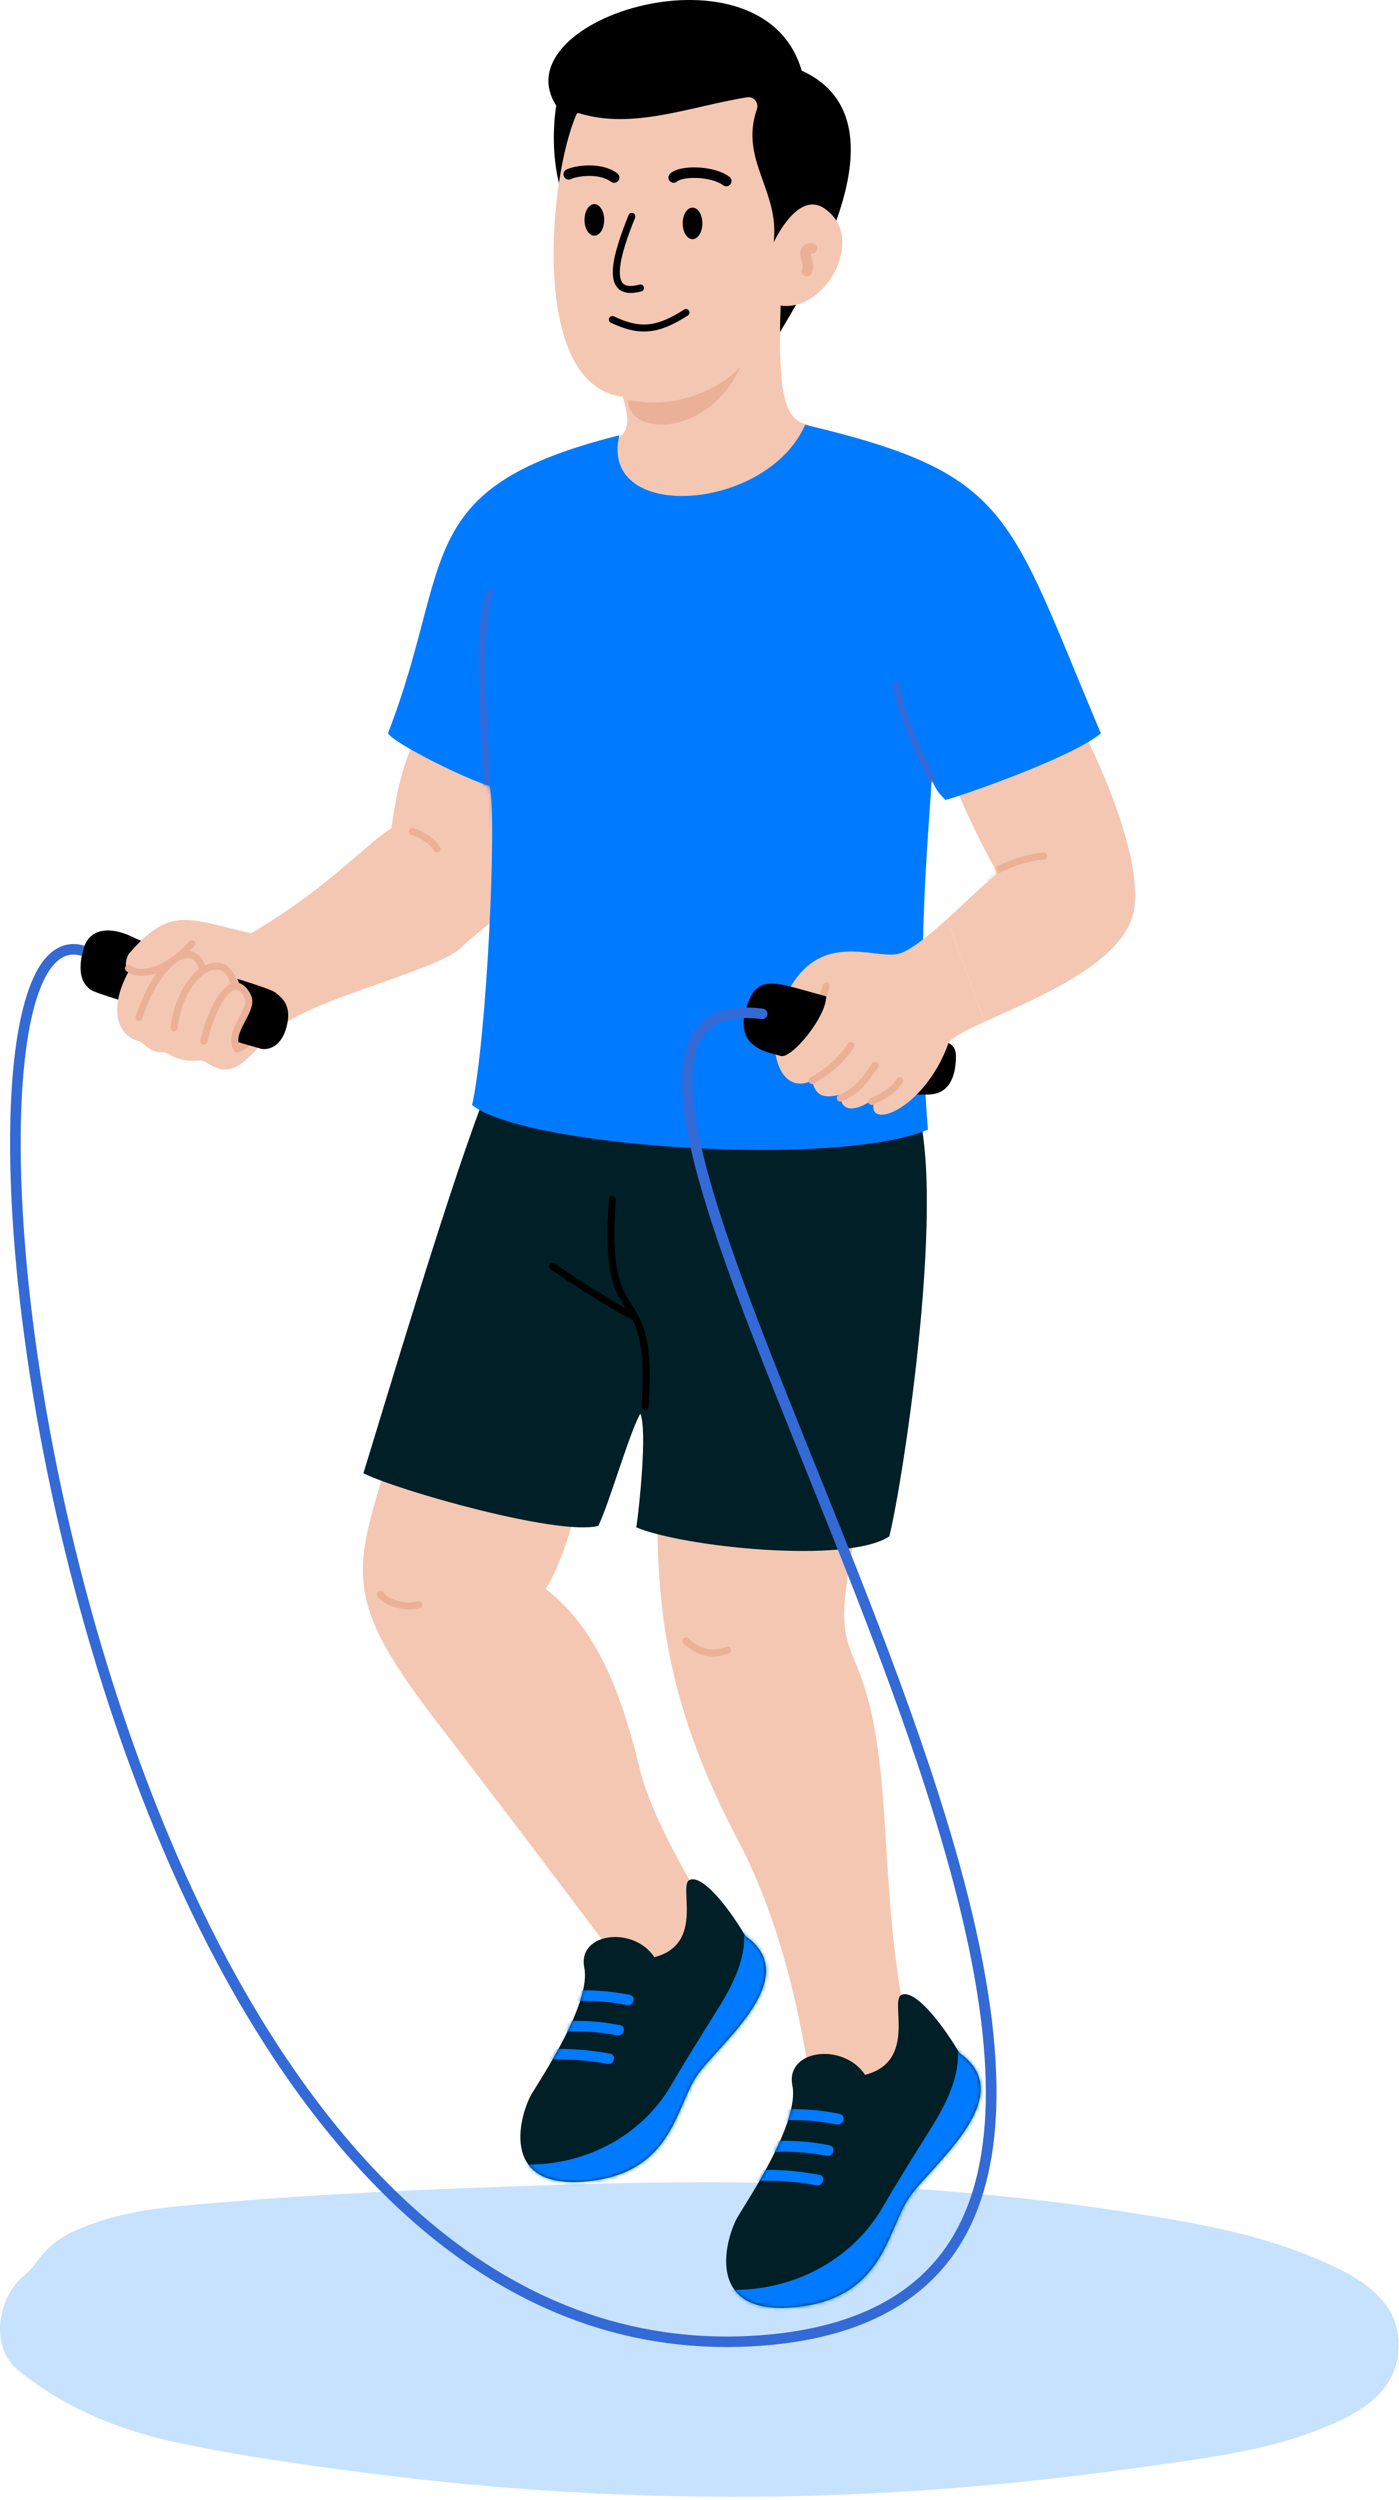 <svg width="399" height="713" viewBox="0 0 399 713" fill="none" xmlns="http://www.w3.org/2000/svg">
<g clip-path="url(#clip0_44_375)">
<path d="M374.34 643.65C358.78 637.18 342.12 634.14 325.56 631.49C306.68 628.47 287.66 626.23 268.59 624.75C232.29 621.94 195.82 621.86 159.45 623.05C123.39 624.23 87.01 625.7 51.08 629.13C40.71 630.12 31.07 631.88 21.5 636.07C16.92 638.07 13.01 641.3 10.3 645.25C9.29 646.73 7.99 647.98 6.63 649.14C6.14 649.55 5.67 650.01 5.21 650.5C-0.83 657.08 -2.59 669.61 5.21 675.96C18.71 686.95 34.31 693.14 51.25 696.72C69.25 700.52 87.58 703.04 105.82 705.38C141.71 709.99 177.92 712.22 214.11 712.02C251.29 711.81 288.33 708.85 325.13 703.64C341.98 701.26 359.58 699.24 375.55 693.1C386.79 688.78 398.9 682.63 398.9 668.64C398.9 654.65 385.56 648.32 374.33 643.65H374.34Z" fill="#C7E2FF"/>
<path d="M158.64 30.13C156.64 43.13 158.64 61.13 169.64 70.13C180.64 79.13 216.64 105.13 221.64 96.13C226.64 87.13 261.64 35.13 228.64 20.13C217.64 -17.87 142.64 5.13 158.64 30.13Z" fill="black"/>
<path d="M164.46 32.52C156.55 50.04 150.84 110.15 177.64 113.13C178.64 117.13 180.64 123.13 175.64 125.13C170.64 127.13 173.64 145.13 188.64 145.13C203.64 145.13 233.64 134.13 230.64 121.13C224.64 120.13 221.64 115.13 222.64 87.13C235.64 89.13 247.64 67.13 234.64 59.13C227.64 55.13 221.64 67.13 220.64 69.13C222.48 54.45 210.84 45.66 215.86 31.18C216.51 29.31 214.97 27.43 213.01 27.75C196.96 30.34 180.49 37.09 165.05 32.26C164.81 32.19 164.56 32.29 164.46 32.52Z" fill="#F4C7B3"/>
<path d="M231.63 70.84C227.63 70.84 231.44 75.15 230.13 77.34" stroke="#EAB198" stroke-width="3" stroke-miterlimit="10" stroke-linecap="round"/>
<path d="M162.2 49.71C164.2 48.71 171.15 47.63 175.15 50.63" stroke="black" stroke-width="3" stroke-miterlimit="10" stroke-linecap="round"/>
<path d="M192.14 50.63C194.14 48.63 203.14 48.63 207.14 51.63" stroke="black" stroke-width="3" stroke-miterlimit="10" stroke-linecap="round"/>
<path d="M180.2 61.71C176.2 71.71 171.65 85.13 182.65 82.13" stroke="black" stroke-width="2" stroke-miterlimit="10" stroke-linecap="round"/>
<path d="M174.64 91.13C182.23 94.69 187.27 94.54 195.64 89.13" stroke="black" stroke-width="2" stroke-miterlimit="10" stroke-linecap="round"/>
<path d="M197.51 68.21C199.062 68.21 200.32 66.195 200.32 63.71C200.32 61.225 199.062 59.21 197.51 59.21C195.958 59.21 194.7 61.225 194.7 63.71C194.7 66.195 195.958 68.21 197.51 68.21Z" fill="black"/>
<path d="M169.51 67.21C171.062 67.21 172.32 65.195 172.32 62.71C172.32 60.225 171.062 58.21 169.51 58.21C167.958 58.21 166.7 60.225 166.7 62.71C166.7 65.195 167.958 67.21 169.51 67.21Z" fill="black"/>
<path d="M179.21 114.04C179.15 124.64 202.15 124.64 211.15 104.64C205.89 110.16 193.84 117.07 179.21 114.04Z" fill="#EAB198"/>
<path d="M114.64 403.13C101.64 447.13 94.64 452.13 124.64 491.13C154.64 530.13 183.64 569.13 183.64 569.13L202.64 546.13C202.64 546.13 186.64 521.13 182.64 505.13C178.64 489.13 172.64 466.13 155.64 453.13C162.64 442.13 167.64 417.13 167.64 417.13L114.64 403.13Z" fill="#F4C7B3"/>
<path d="M187.64 426.13C186.64 461.13 191.64 489.13 210.64 525.13C229.64 561.13 232.64 608.13 232.64 608.13L264.34 600.77C250.64 555.13 254.64 523.13 249.64 494.13C244.64 465.13 236.76 474.69 243.2 441.41C249.64 408.13 239.91 403.13 239.91 403.13L187.64 426.13Z" fill="#F4C7B3"/>
<path d="M108.48 454.58C110.48 457.58 116.48 458.58 119.48 457.58" stroke="#EAB198" stroke-width="2" stroke-miterlimit="10" stroke-linecap="round"/>
<path d="M195.61 467.96C198.48 470.58 202.48 472.58 207.48 470.58" stroke="#EAB198" stroke-width="2" stroke-miterlimit="10" stroke-linecap="round"/>
<path d="M139.64 309.13C129.64 333.13 108.64 404.13 103.64 420.13C113.64 425.13 159.64 438.13 170.64 435.13C173.64 429.13 179.64 408.13 182.64 403.13C184.64 408.13 182.31 430.02 181.48 435.57C194.64 441.13 241.64 446.13 253.64 438.13C257.64 422.13 270.64 337.13 260.64 313.13C250.64 289.13 139.64 309.13 139.64 309.13Z" fill="#011F26"/>
<mask id="mask0_44_375" style="mask-type:luminance" maskUnits="userSpaceOnUse" x="103" y="301" width="162" height="142">
<path d="M139.64 309.13C129.64 333.13 108.64 404.13 103.64 420.13C113.64 425.13 159.64 438.13 170.64 435.13C173.64 429.13 179.64 408.13 182.64 403.13C184.64 408.13 182.31 430.02 181.48 435.57C194.64 441.13 241.64 446.13 253.64 438.13C257.64 422.13 270.64 337.13 260.64 313.13C250.64 289.13 139.64 309.13 139.64 309.13Z" fill="white"/>
</mask>
<g mask="url(#mask0_44_375)">
<path d="M183.99 401.1C186.64 362.13 171.64 383.13 174.64 342.13" stroke="black" stroke-width="2" stroke-miterlimit="10" stroke-linecap="round"/>
<path d="M157.64 361.13C161.64 364.13 177.68 374.17 181.16 375.65" stroke="black" stroke-width="2" stroke-miterlimit="10" stroke-linecap="round"/>
</g>
<path d="M186.64 558.13C180.64 549.13 164.64 551.13 166.64 561.13C168.64 571.13 154.64 592.13 151.64 597.13C148.64 602.13 141.64 624.13 166.64 622.13C191.64 620.13 192.64 601.13 198.64 592.13C204.64 583.13 229.64 564.13 212.64 552.13C206.64 542.13 199.89 534.56 196.64 536.13C193.35 537.72 201.12 554.41 186.64 558.13Z" fill="#011F26"/>
<mask id="mask1_44_375" style="mask-type:luminance" maskUnits="userSpaceOnUse" x="148" y="535" width="71" height="88">
<path d="M186.64 558.13C180.64 549.13 164.64 551.13 166.64 561.13C168.64 571.13 154.64 592.13 151.64 597.13C148.64 602.13 141.64 624.13 166.64 622.13C191.64 620.13 192.64 601.13 198.64 592.13C204.64 583.13 229.64 564.13 212.64 552.13C206.64 542.13 199.89 534.56 196.64 536.13C193.35 537.72 201.12 554.41 186.64 558.13Z" fill="white"/>
</mask>
<g mask="url(#mask1_44_375)">
<path d="M222.97 543.1C220.81 535.7 209.23 538.85 211.4 546.29C214.15 555.73 209.88 564.62 204.96 572.53C200.39 579.87 195.81 587.1 191.47 594.58C182.26 610.47 163.85 618.94 145.68 617.02C138.01 616.21 138.07 628.21 145.68 629.02C167.1 631.29 189.92 620.54 201.03 602.01C206.45 592.96 212.35 584.07 217.52 574.89C223 565.18 226.17 554.1 222.97 543.1Z" fill="#007BFF"/>
<path d="M179.65 568.89C174.53 567.85 169.39 567.42 164.16 567.65C162.24 567.73 162.23 570.73 164.16 570.65C169.12 570.44 173.99 570.8 178.85 571.79C180.73 572.17 181.54 569.28 179.65 568.9V568.89Z" fill="#007BFF"/>
<path d="M176.86 577.51C171.12 576.39 165.37 576.03 159.53 576.48C157.62 576.63 157.6 579.63 159.53 579.48C165.1 579.05 170.58 579.34 176.06 580.41C177.95 580.78 178.75 577.89 176.86 577.52V577.51Z" fill="#007BFF"/>
<path d="M174.07 585.67C168.18 584.55 162.28 584.09 156.28 584.35C154.36 584.43 154.35 587.43 156.28 587.35C162 587.1 167.64 587.49 173.27 588.56C175.16 588.92 175.96 586.03 174.07 585.67Z" fill="#007BFF"/>
</g>
<path d="M246.72 591.68C240.5 582.35 223.92 584.43 225.99 594.79C228.06 605.15 213.55 626.91 210.45 632.1C207.34 637.28 200.09 660.08 225.99 658.01C251.89 655.94 252.93 636.25 259.15 626.92C265.37 617.59 291.27 597.9 273.66 585.47C267.44 575.11 260.44 567.26 257.08 568.89C253.67 570.54 261.73 587.83 246.72 591.69V591.68Z" fill="#011F26"/>
<mask id="mask2_44_375" style="mask-type:luminance" maskUnits="userSpaceOnUse" x="207" y="568" width="73" height="91">
<path d="M246.72 591.68C240.5 582.35 223.92 584.43 225.99 594.79C228.06 605.15 213.55 626.91 210.45 632.1C207.34 637.28 200.09 660.08 225.99 658.01C251.89 655.94 252.93 636.25 259.15 626.92C265.37 617.59 291.27 597.9 273.66 585.47C267.44 575.11 260.44 567.26 257.08 568.89C253.67 570.54 261.73 587.83 246.72 591.69V591.68Z" fill="white"/>
</mask>
<g mask="url(#mask2_44_375)">
<path d="M284.36 576.11C282.13 568.44 270.12 571.7 272.37 579.42C275.22 589.2 270.8 598.42 265.7 606.62C260.97 614.23 256.22 621.72 251.73 629.47C242.18 645.93 223.1 654.72 204.28 652.72C196.33 651.88 196.39 664.32 204.28 665.16C226.48 667.51 250.13 656.37 261.64 637.17C267.26 627.79 273.37 618.58 278.73 609.07C284.41 599.01 287.69 587.52 284.37 576.12L284.36 576.11Z" fill="#007BFF"/>
<path d="M239.48 602.82C234.17 601.74 228.84 601.3 223.43 601.53C221.44 601.62 221.43 604.73 223.43 604.64C228.57 604.42 233.61 604.79 238.65 605.82C240.6 606.22 241.44 603.22 239.48 602.82Z" fill="#007BFF"/>
<path d="M236.58 611.76C230.63 610.6 224.67 610.23 218.62 610.69C216.64 610.84 216.62 613.95 218.62 613.8C224.39 613.36 230.07 613.66 235.75 614.76C237.7 615.14 238.54 612.14 236.58 611.76Z" fill="#007BFF"/>
<path d="M233.69 620.21C227.59 619.05 221.47 618.57 215.26 618.84C213.27 618.93 213.26 622.04 215.26 621.95C221.19 621.69 227.03 622.09 232.86 623.2C234.81 623.57 235.65 620.58 233.69 620.2V620.21Z" fill="#007BFF"/>
</g>
<path d="M40.64 287.13C40.64 287.13 26.64 283.13 25.64 282.13C24.64 281.13 21.64 279.13 23.64 271.13C25.64 263.13 33.64 265.13 37.64 267.13C41.64 269.13 48.64 271.13 48.64 271.13L40.64 287.13Z" fill="black"/>
<path d="M121.64 205.13C114.64 215.13 112.64 229.13 111.64 236.13C102.64 242.13 93.64 253.13 71.64 266.13C53.64 262.13 48.64 258.13 36.64 272.13C35.64 274.13 35.64 276.13 36.64 277.13C31.01 287.46 33.31 295.14 39.4 296.87C40.18 297.09 40.87 297.54 41.43 298.12C42.97 299.72 44.88 300.05 46.48 300.11C47.22 300.14 47.9 300.43 48.52 300.83C50.48 302.1 53.73 302.77 56.27 302.43C57.24 302.3 58.21 302.57 59.03 303.11C65.99 307.65 68.97 303.79 77.53 294.75C86.64 285.13 124.64 277.13 131.64 270.13C138.64 263.13 163.64 247.13 162.64 236.13C161.64 225.13 121.64 205.13 121.64 205.13Z" fill="#F4C7B3"/>
<path d="M117.64 237.13C120.64 238.13 123.64 240.13 124.64 242.13" stroke="#EAB198" stroke-width="2" stroke-miterlimit="10" stroke-linecap="round"/>
<path d="M67.64 299.13C70.64 298.13 74.64 294.13 74.64 294.13" stroke="#EAB198" stroke-width="2" stroke-miterlimit="10" stroke-linecap="round"/>
<path d="M67.64 279.13C67.64 279.13 77.64 282.13 78.64 283.13C79.64 284.13 83.64 286.13 81.64 293.13C79.64 300.13 74.64 299.13 74.64 299.13L67.64 297.13C66.65 295.02 70.36 287.08 71.64 285.13C72.16 284.34 69.94 282.28 68.64 282.13C68.64 281.13 67.64 279.13 67.64 279.13Z" fill="black"/>
<path d="M36.64 276.13C40.64 279.13 48.64 276.13 54.64 269.13" stroke="#EAB198" stroke-width="2" stroke-miterlimit="10" stroke-linecap="round"/>
<path d="M39.64 290.13C45.64 272.13 55.64 268.13 57.64 276.13" stroke="#EAB198" stroke-width="2" stroke-miterlimit="10" stroke-linecap="round"/>
<path d="M66.64 280.13C63.64 270.13 51.64 277.13 49.64 293.13" stroke="#EAB198" stroke-width="2" stroke-miterlimit="10" stroke-linecap="round"/>
<path d="M58.14 296.91C60.64 286.13 66.64 276.13 70.64 284.13C72.64 288.13 64.64 294.13 67.64 299.13" stroke="#EAB198" stroke-width="2" stroke-miterlimit="10" stroke-linecap="round"/>
<path d="M323.64 258.13C322.11 274.15 296.15 284.35 280.81 291.39L270.09 262.1C276.12 256.65 282.02 250.7 284.64 249.13C282.64 246.13 271.64 225.13 268.64 213.13L303.64 198.13C303.64 198.13 325.64 237.13 323.64 258.13Z" fill="#F4C7B3"/>
<mask id="mask3_44_375" style="mask-type:luminance" maskUnits="userSpaceOnUse" x="268" y="198" width="56" height="94">
<path d="M323.64 258.13C322.11 274.15 296.15 284.35 280.81 291.39L270.09 262.1C276.12 256.65 282.02 250.7 284.64 249.13C282.64 246.13 271.64 225.13 268.64 213.13L303.64 198.13C303.64 198.13 325.64 237.13 323.64 258.13Z" fill="white"/>
</mask>
<g mask="url(#mask3_44_375)">
<path d="M297.64 244.13C293.32 244.25 284.18 247.43 281.64 250.13Z" fill="#F4C7B3"/>
<path d="M297.64 244.13C293.32 244.25 284.18 247.43 281.64 250.13" stroke="#EAB198" stroke-width="2" stroke-miterlimit="10" stroke-linecap="round"/>
</g>
<path d="M110.64 209.13C129.64 160.13 116.64 139.13 176.64 124.13C170.64 149.13 218.64 146.13 229.64 121.13C288.64 135.13 287.31 146.13 313.97 209.13C305.64 216.13 273.64 227.13 269.64 228.13C266.64 225.13 266.64 224.13 265.64 222.13C265.64 231.13 260.64 271.13 264.64 322.13C238.64 333.13 149.64 327.13 134.64 315.13C138.78 296.62 141.8 233.57 139.64 224.13C132.64 222.13 112.64 212.13 110.64 209.13Z" fill="#007BFF"/>
<mask id="mask4_44_375" style="mask-type:luminance" maskUnits="userSpaceOnUse" x="110" y="121" width="204" height="207">
<path d="M110.64 209.13C129.64 160.13 116.64 139.13 176.64 124.13C170.64 149.13 218.64 146.13 229.64 121.13C288.64 135.13 287.31 146.13 313.97 209.13C305.64 216.13 273.64 227.13 269.64 228.13C266.64 225.13 266.64 224.13 265.64 222.13C265.64 231.13 260.64 271.13 264.64 322.13C238.64 333.13 149.64 327.13 134.64 315.13C138.78 296.62 141.8 233.57 139.64 224.13C132.64 222.13 112.64 212.13 110.64 209.13Z" fill="white"/>
</mask>
<g mask="url(#mask4_44_375)">
<path d="M139.64 169.13C134.47 184.28 140.64 226.13 138.4 238.13Z" fill="#007BFF"/>
<path d="M139.64 169.13C134.47 184.28 140.64 226.13 138.4 238.13" stroke="#316ADB" stroke-width="2" stroke-miterlimit="10" stroke-linecap="round"/>
<path d="M265.64 222.13C260.64 211.13 256.64 203.13 255.64 195.13Z" fill="#007BFF"/>
<path d="M265.64 222.13C260.64 211.13 256.64 203.13 255.64 195.13" stroke="#316ADB" stroke-width="2" stroke-miterlimit="10" stroke-linecap="round"/>
</g>
<path d="M262.64 297.13C264.64 297.13 272.64 295.13 272.64 301.13C272.64 307.13 270.64 312.13 264.64 312.13H254.64L262.64 297.13Z" fill="black"/>
<path d="M280.81 291.39C276.04 293.58 272.3 295.47 270.64 297.13C263.64 317.13 245.64 323.13 249.64 313.13C242.64 318.13 239.64 316.13 239.64 312.13C235.64 313.13 232.64 313.13 231.64 308.13C221.64 313.13 216.64 296.13 225.64 281.13C234.64 266.13 248.64 273.13 255.64 272.13C258.98 271.65 264.59 267.08 270.09 262.1L280.81 291.39Z" fill="#F4C7B3"/>
<path d="M235.64 281.13C234.64 286.13 231.64 286.13 231.64 289.13" stroke="#EAB198" stroke-width="2" stroke-miterlimit="10" stroke-linecap="round"/>
<path d="M235.64 284.13C235.64 290.13 225.64 302.13 222.64 301.13C219.64 300.13 209.64 299.13 212.64 288.13C215.64 277.13 220.64 280.13 235.64 284.13Z" fill="black"/>
<path d="M242.64 298.13C239.64 303.13 234.64 306.45 231.64 308.13" stroke="#EAB198" stroke-width="2" stroke-miterlimit="10" stroke-linecap="round"/>
<path d="M249.59 303.79C246.64 308.13 244.64 311.13 239.64 313.13" stroke="#EAB198" stroke-width="2" stroke-miterlimit="10" stroke-linecap="round"/>
<path d="M256.64 308.13C254.64 311.13 252.64 312.13 248.64 314.13" stroke="#EAB198" stroke-width="2" stroke-miterlimit="10" stroke-linecap="round"/>
<path d="M273.44 640.75C262.38 658.09 242.46 667.64 214.22 669.13C211.86 669.25 209.52 669.31 207.21 669.31C132.21 669.31 84.17 604.89 56.84 549.89C33.09 502.12 14.91 440.64 6.94 381.21C-0.15 328.37 2.17 286.05 12.85 273.4C15.96 269.7 19.84 268.42 24.07 269.69C24.08 269.69 24.1 269.7 24.11 269.7C23.93 270.14 23.77 270.61 23.64 271.13C23.51 271.64 23.41 272.13 23.32 272.59C23.28 272.59 23.25 272.59 23.21 272.57C20.13 271.64 17.49 272.55 15.14 275.33C5.14 287.18 3.04 329.57 9.91 380.82C17.84 439.93 35.92 501.07 59.52 548.55C87.3 604.45 136.67 670.22 214.06 666.13C241.28 664.7 260.4 655.62 270.91 639.14C300.05 593.42 260.98 496.47 229.59 418.57C205.1 357.8 185.76 309.8 198.61 293.21C202.36 288.36 208.75 286.49 217.58 287.64C218.4 287.75 218.98 288.5 218.87 289.32C218.77 290.15 218 290.73 217.19 290.62C209.38 289.6 204.08 291.04 200.98 295.04C189.19 310.27 209.2 359.94 232.38 417.45C248.22 456.78 266.18 501.34 276.18 541.15C287.73 587.16 286.83 619.73 273.44 640.75Z" fill="#346AD6"/>
</g>
<defs>
<clipPath id="clip0_44_375">
<rect width="398.91" height="712.04" fill="white"/>
</clipPath>
</defs>
</svg>
